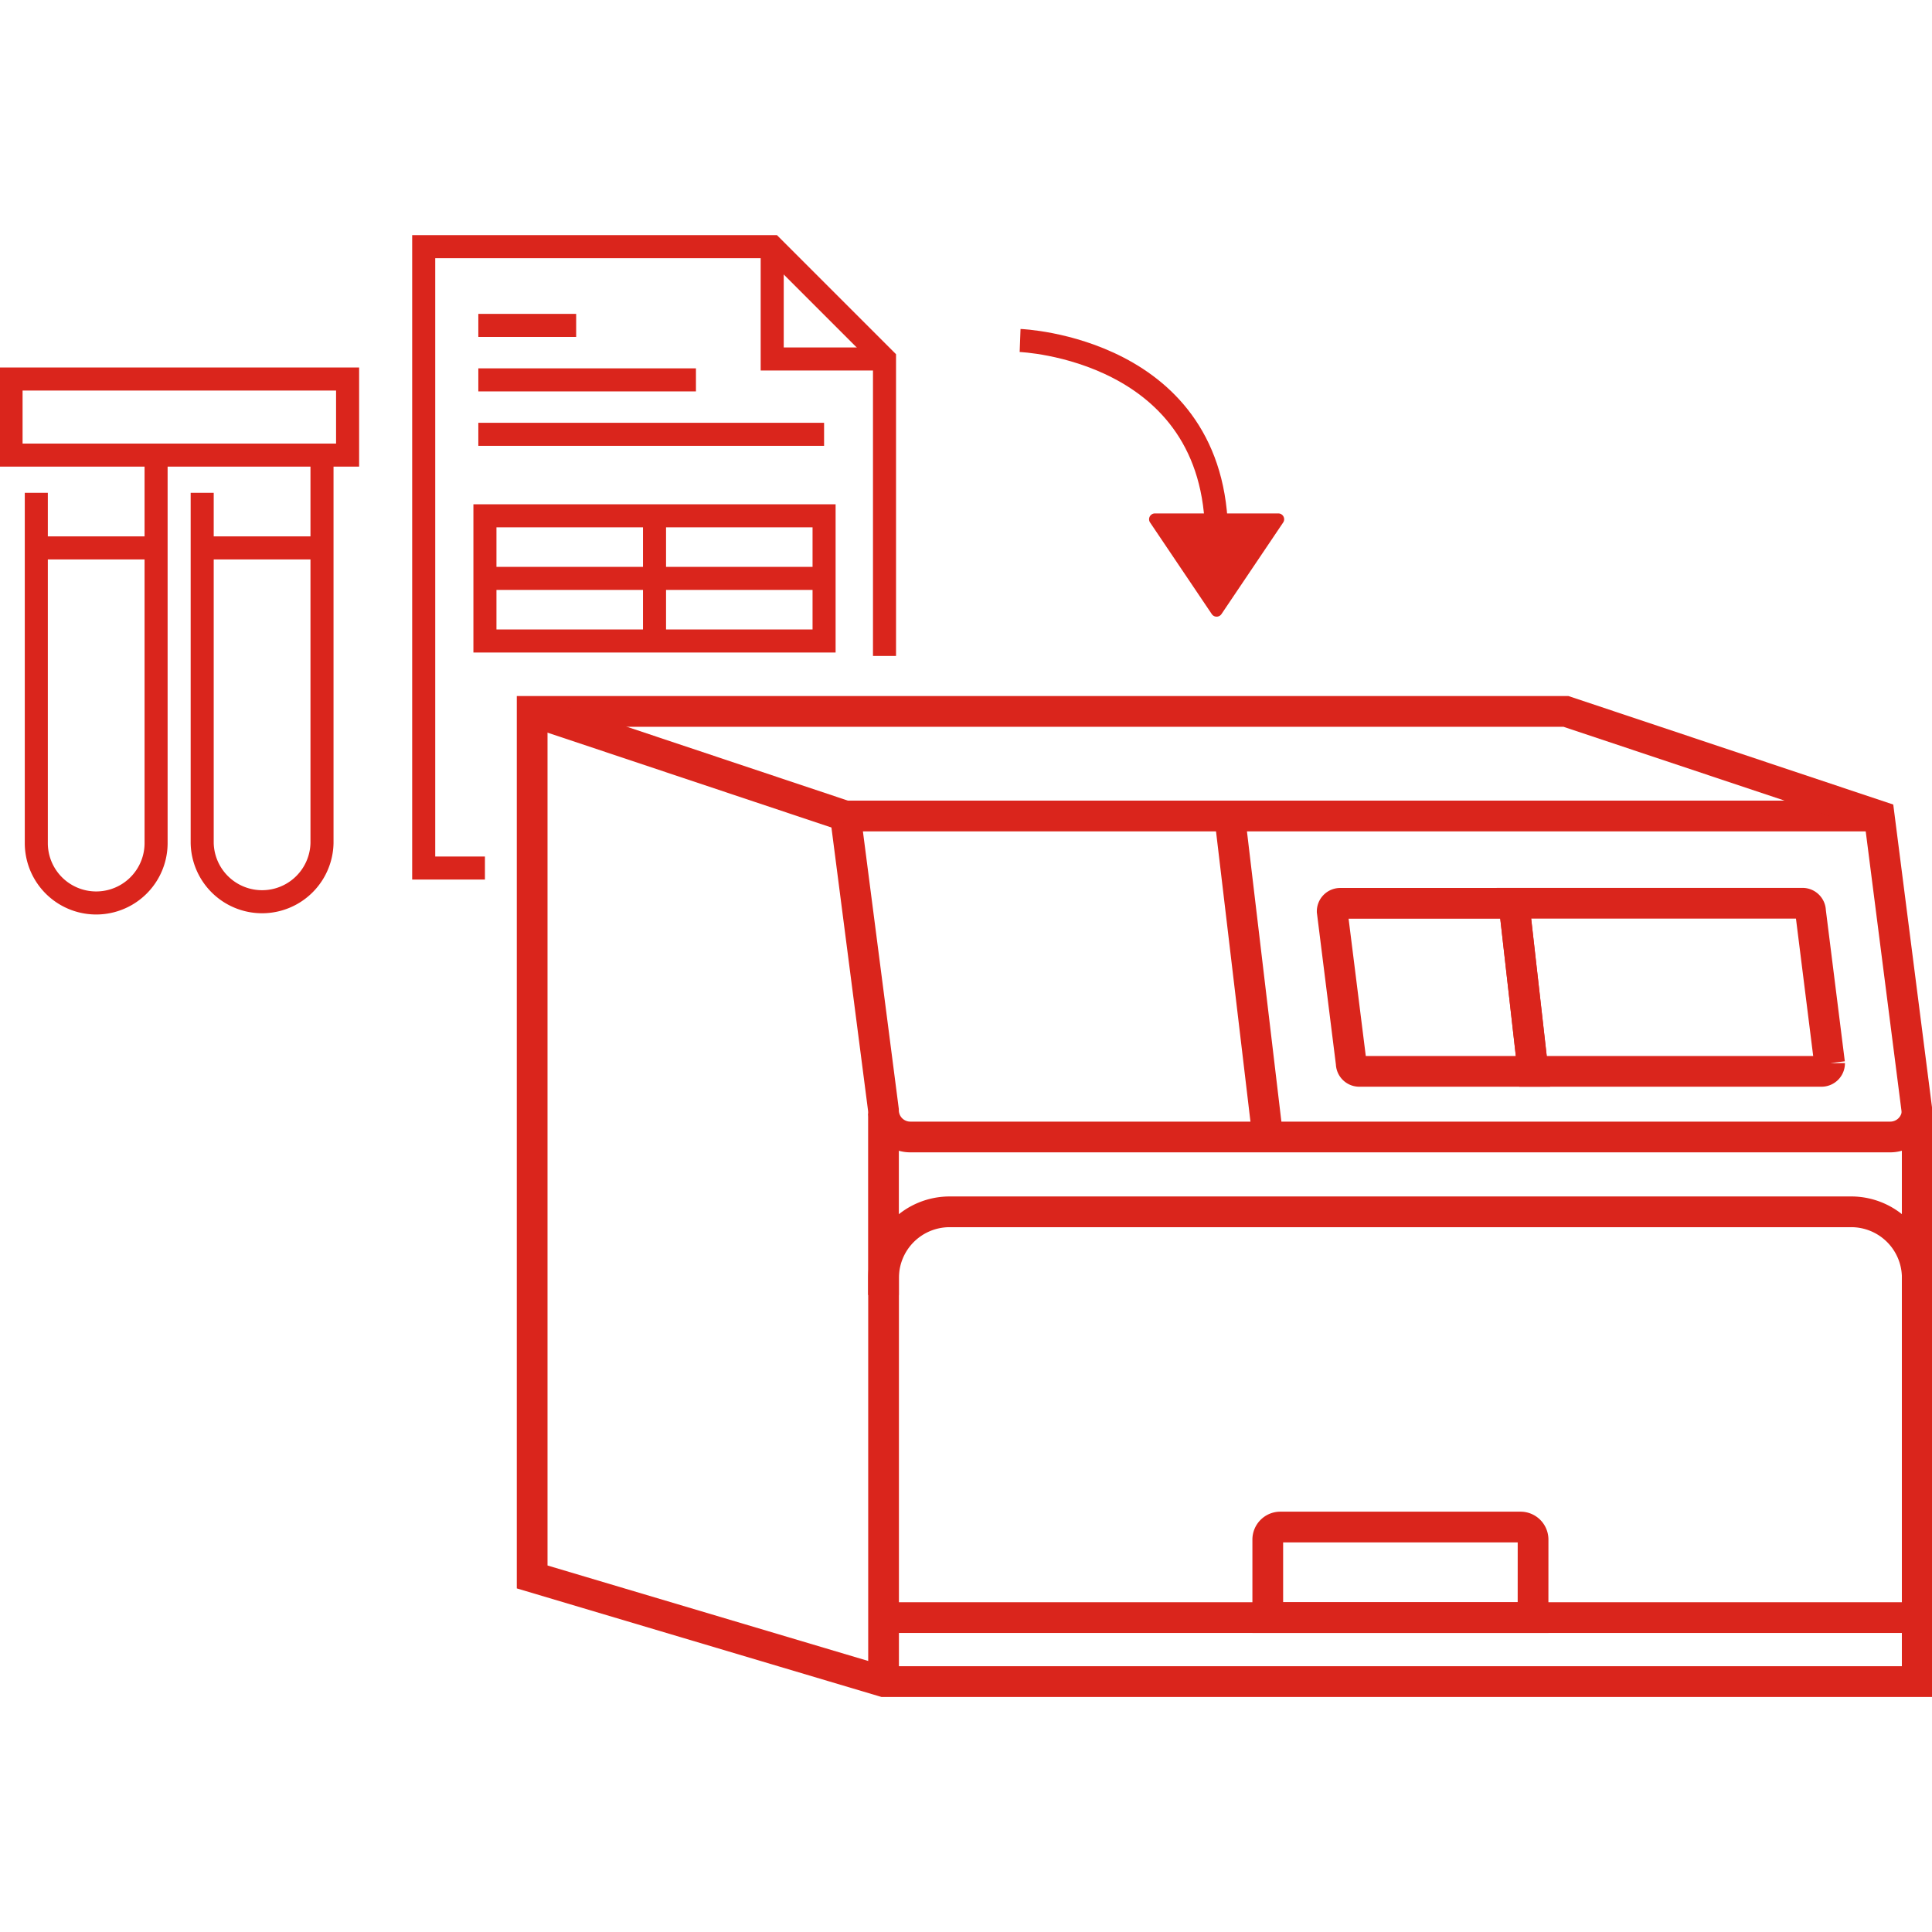 <?xml version="1.0" encoding="UTF-8"?> <svg xmlns="http://www.w3.org/2000/svg" id="图层_1" data-name="图层 1" width="72" height="72" viewBox="0 0 72 72"><defs><style>.cls-1{fill:#fff;opacity:0;}.cls-2,.cls-3{fill:none;stroke:#da251c;}.cls-2{stroke-width:1.145px;}.cls-3{stroke-width:0.859px;}.cls-4{fill:#da251c;}</style></defs><title>4-More flexibility in-house</title><rect class="cls-1" width="72" height="72"></rect><g id="_1" data-name="1"><g id="_2" data-name="2"><path id="_26" data-name="26" class="cls-2" d="M71.451,41.367a1.006,1.006,0,0,1-1.006,1.005H33.929a1,1,0,0,1-1.005-1.005L31.507,30.41H70.032"></path><path id="_25" data-name="25" class="cls-2" d="M71.451,62.67V47.622a2.461,2.461,0,0,0-2.462-2.461h-33.6a2.461,2.461,0,0,0-2.461,2.461h0V62.67"></path><path id="_24" data-name="24" class="cls-2" d="M57.132,60.283H47.246V57.376a.468.468,0,0,1,.466-.468h8.954a.468.468,0,0,1,.467.468Z"></path><path id="_23" data-name="23" class="cls-2" d="M67.883,39.926H57.131l-.711-6.265H67.173a.3.3,0,0,1,.3.3h0l.71,5.662A.3.3,0,0,1,67.883,39.926Z"></path><line id="_22" data-name="22" class="cls-2" x1="45.826" y1="30.41" x2="47.245" y2="42.372"></line><line id="_21" data-name="21" class="cls-2" x1="32.925" y1="41.493" x2="32.925" y2="48.261"></line><line id="_20" data-name="20" class="cls-2" x1="71.451" y1="41.493" x2="71.451" y2="48.261"></line><line id="_19" data-name="19" class="cls-2" x1="32.925" y1="60.283" x2="71.451" y2="60.283"></line><path id="_18" data-name="18" class="cls-2" d="M57.131,39.926H50.656a.3.3,0,0,1-.3-.3h0l-.709-5.662a.3.3,0,0,1,.3-.3h6.476Z"></path><path id="_17" data-name="17" class="cls-2" d="M19.832,26.508v32.26l13.1,3.9H71.452V41.494L70.034,30.412l-11.676-3.9H19.832V58.768l13.1,3.9"></path><line id="_16" data-name="16" class="cls-2" x1="31.507" y1="30.41" x2="19.831" y2="26.508"></line><line id="_15" data-name="15" class="cls-3" x1="17.826" y1="12.127" x2="21.472" y2="12.127"></line><line id="_14" data-name="14" class="cls-3" x1="17.826" y1="14.157" x2="25.936" y2="14.157"></line><line id="_13" data-name="13" class="cls-3" x1="17.826" y1="16.186" x2="30.711" y2="16.186"></line><line id="_12" data-name="12" class="cls-3" x1="18.072" y1="21.555" x2="30.712" y2="21.555"></line><path id="_11" data-name="11" class="cls-3" d="M28.778,9.193v4.185h4.187"></path><path id="_10" data-name="10" class="cls-3" d="M32.963,24.446V13.378L28.778,9.193H15.79V32.349h2.282"></path><rect id="_9" data-name="9" class="cls-3" x="18.072" y="19.223" width="12.639" height="4.665"></rect><line id="_8" data-name="8" class="cls-3" x1="24.392" y1="19.223" x2="24.392" y2="23.888"></line><rect id="_7" data-name="7" class="cls-3" x="0.412" y="14.125" width="12.542" height="2.835"></rect><path id="_6" data-name="6" class="cls-3" d="M5.817,16.961V31.419a2.232,2.232,0,1,1-4.464,0V18.366"></path><line id="_5" data-name="5" class="cls-3" x1="1.353" y1="20.419" x2="5.817" y2="20.419"></line><path id="_4" data-name="4" class="cls-3" d="M12,16.961V31.419a2.233,2.233,0,0,1-4.465,0V18.366"></path><line id="_3" data-name="3" class="cls-3" x1="7.537" y1="20.419" x2="12.002" y2="20.419"></line><path id="_2-2" data-name="2" class="cls-3" d="M38.016,12.689s7.323.274,7.323,7.322v1.717"></path><path id="_1-2" data-name="1" class="cls-4" d="M45.52,22.886l2.3-3.414a.217.217,0,0,0-.18-.338h-4.6a.218.218,0,0,0-.217.218.215.215,0,0,0,.037.12l2.3,3.414a.217.217,0,0,0,.3.059.225.225,0,0,0,.06-.059"></path></g></g></svg> 
